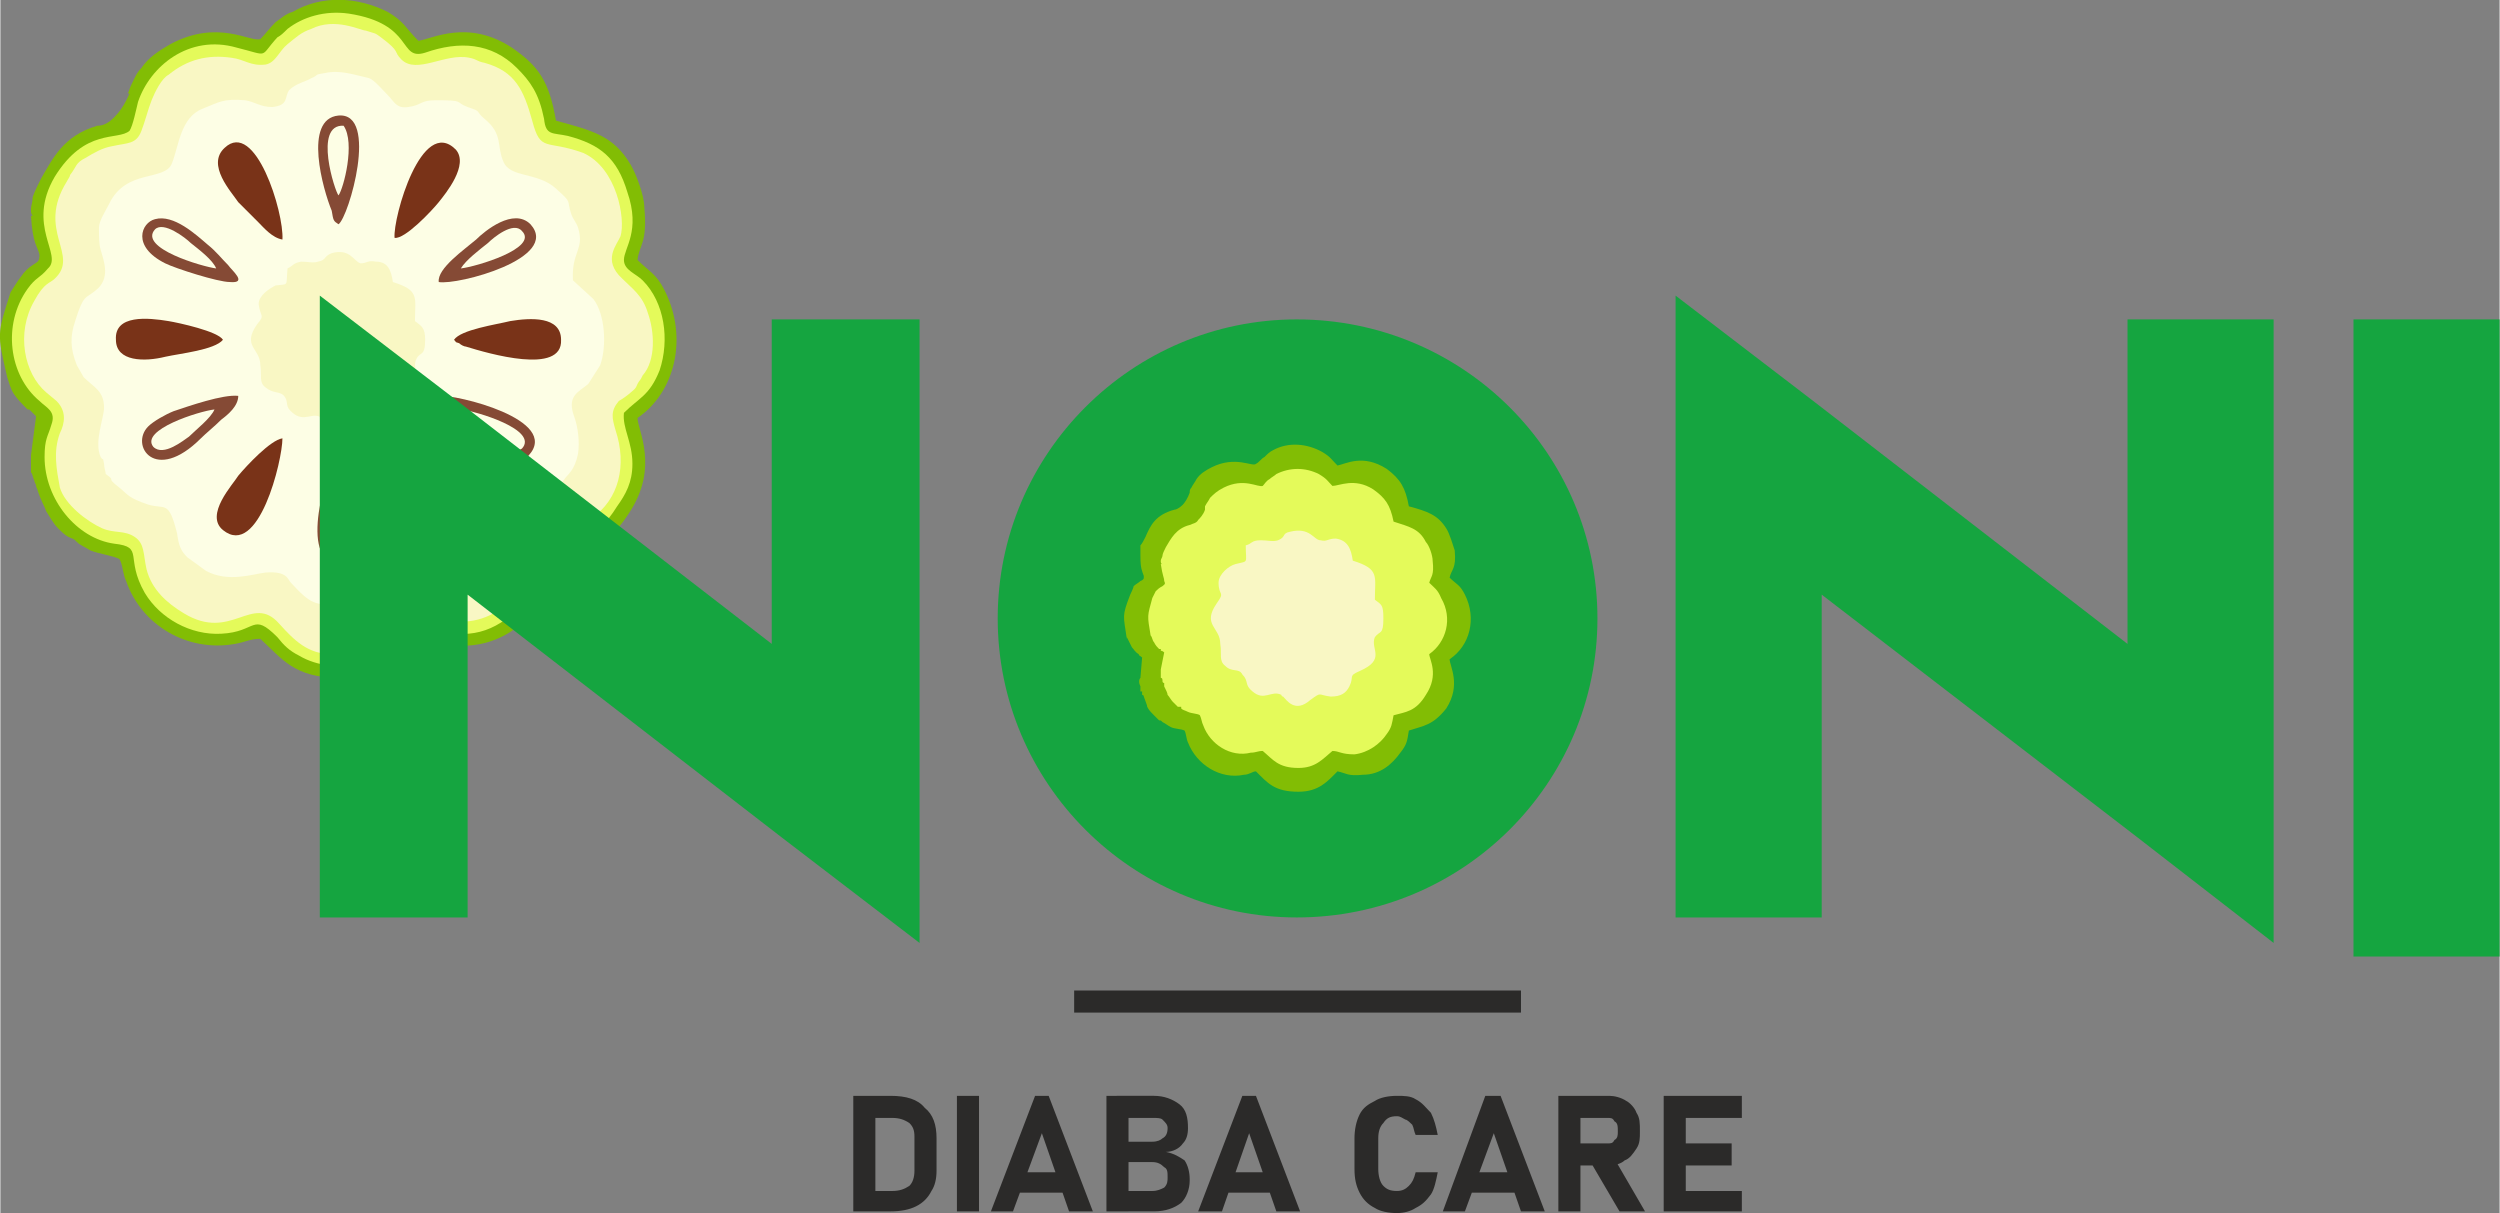 <?xml version="1.0" encoding="UTF-8"?>
<!DOCTYPE svg PUBLIC "-//W3C//DTD SVG 1.1//EN" "http://www.w3.org/Graphics/SVG/1.1/DTD/svg11.dtd">
<!-- Creator: CorelDRAW X7 -->
<svg xmlns="http://www.w3.org/2000/svg" xml:space="preserve" width="46.537mm" height="22.581mm" version="1.1" style="shape-rendering:geometricPrecision; text-rendering:geometricPrecision; image-rendering:optimizeQuality; fill-rule:evenodd; clip-rule:evenodd"
viewBox="0 0 1471 714"
 xmlns:xlink="http://www.w3.org/1999/xlink">
 <rect x="0" y="0" width="1471" height="714" fill="#808080" stroke="none"/>
 <defs>
  <style type="text/css">
   <![CDATA[
    .fil8 {fill:#2B2A29}
    .fil6 {fill:#15A540}
    .fil5 {fill:#793318}
    .fil0 {fill:#82BD04}
    .fil4 {fill:#854A35}
    .fil1 {fill:#E4FA5A}
    .fil2 {fill:#F9F7C4}
    .fil3 {fill:#FDFEE5}
    .fil7 {fill:#2B2A29;fill-rule:nonzero}
   ]]>
  </style>
 </defs>
 <g id="Layer_x0020_1">
  <g id="_1780508081392">
   <g>
    <path class="fil0" d="M57 74c-20,6 -26,19 -33,31l0 0c-2,4 -4,8 -5,11 0,3 -1,5 -1,7l0 0 0 0c0,2 0,3 1,4l-1 0c1,17 4,18 5,23 0,4 -1,4 -4,6l0 0c-3,2 -5,4 -7,7 -1,1 -6,9 -6,9 -8,25 -8,24 -2,50l0 0c1,3 2,7 4,10 2,3 5,6 8,9 0,0 1,0 1,0l0 0 0 0c1,1 2,2 4,4l-3 23 0 0c0,3 0,6 0,10 1,1 1,3 2,5l0 0c0,1 1,2 1,3 0,1 1,2 1,3l0 0c2,6 4,9 5,12l0 0c2,3 4,7 7,10 2,2 4,4 6,5 2,1 3,1 4,2 0,0 1,1 1,1l0 0c2,2 5,3 8,5 5,2 13,3 17,5 2,3 2,9 4,13 9,26 36,42 64,37 6,-1 9,-3 15,-3 13,12 20,23 47,23 24,0 33,-12 46,-24 8,2 11,6 29,5 19,-1 34,-12 43,-26 7,-10 7,-14 9,-26 17,-5 29,-4 43,-26 18,-27 5,-49 5,-56 22,-15 30,-47 16,-75 -5,-10 -9,-11 -16,-18 1,-9 6,-10 4,-31 0,-7 -5,-20 -8,-25 -10,-17 -22,-20 -44,-26 -4,-23 -10,-32 -26,-43 -26,-17 -47,-5 -55,-4 -8,-8 -8,-11 -18,-17 -18,-9 -39,-10 -56,0 -4,1 -7,4 -10,6 -4,4 -6,7 -9,10 -6,2 -25,-12 -53,3 -7,4 -13,8 -17,14 -3,3 -4,6 -6,10 -1,2 -1,3 -2,5l1 0c-3,7 -6,11 -9,14 -3,3 -6,5 -10,5l0 0z"/>
    <path class="fil1" d="M322 322c18,-6 28,-3 41,-24 5,-7 9,-14 9,-25 0,-13 -6,-21 -5,-30 9,-9 15,-10 21,-25 6,-18 3,-40 -10,-53 -4,-4 -11,-6 -11,-12 0,-7 10,-17 2,-40 -6,-20 -16,-28 -35,-33 -9,-2 -13,0 -14,-10 -3,-15 -8,-22 -16,-30 -15,-15 -34,-16 -54,-9 -16,5 -6,-17 -45,-23 -14,-2 -27,2 -36,9 -2,2 -4,4 -6,5 -11,12 -4,11 -24,6 -28,-8 -51,11 -58,32 -1,4 -3,14 -5,17 -7,6 -26,-2 -44,27 -17,29 5,46 -4,54 -5,6 -7,5 -12,12 -15,21 -11,51 7,66 4,4 10,6 7,14 -2,7 -4,8 -4,19 0,25 19,48 41,51 18,2 6,8 18,29 9,15 27,25 45,24 21,-1 18,-13 33,2 4,5 7,8 13,11 10,6 25,8 39,4 5,-2 9,-5 14,-9 2,-2 4,-3 6,-5 10,-10 5,-10 22,-5 22,6 37,-1 51,-16 13,-13 10,-26 14,-33z"/>
    <path class="fil2" d="M183 17c-6,2 -9,5 -14,9 -5,4 -7,11 -13,12 -9,1 -12,-3 -20,-4 -14,-2 -26,1 -37,10 -4,2 -8,10 -10,15 -2,5 -4,13 -6,18 -3,8 -8,7 -17,9 -6,1 -11,4 -16,7 -6,3 -5,5 -9,10 0,1 -1,2 -2,4 -18,29 8,43 -7,57 -3,3 -6,2 -12,13 -11,19 -6,43 7,54l6 5c6,6 5,13 2,19 -4,11 -2,21 0,32 3,10 16,20 25,24 7,3 13,1 19,5 6,4 5,10 7,19 3,12 12,20 22,26 28,17 40,-12 56,6 9,10 17,18 31,18 15,0 23,-2 35,-14 15,-16 15,-10 34,-6 13,3 27,-2 35,-11 19,-19 11,-26 16,-34 7,-10 17,-4 33,-15 16,-11 21,-31 14,-52 -2,-7 -3,-11 2,-17 2,-1 6,-4 7,-5 5,-4 2,-3 6,-8l1 -2c8,-9 7,-26 3,-37 -3,-10 -9,-14 -15,-20 -12,-11 -3,-20 -1,-25 3,-10 -2,-40 -22,-49 -22,-8 -25,0 -30,-19 -5,-18 -10,-29 -28,-34 -5,-1 -4,-2 -9,-3 -14,-3 -31,10 -40,1 -5,-5 0,-4 -12,-13 -4,-3 -3,-2 -9,-4 -3,0 -18,-8 -32,-1z"/>
    <path class="fil3" d="M58 134c0,4 0,10 1,13 2,7 6,17 -3,24 -6,5 -7,2 -12,18 -3,9 -3,16 1,26l4 7c0,0 0,0 0,0 6,6 12,8 12,18 0,6 -6,20 -2,29 2,3 1,-1 2,4 0,2 1,5 1,6 7,5 -1,1 8,8 5,4 5,6 17,10 10,3 12,-3 17,17 1,7 2,10 6,14l11 8c13,7 27,2 35,1 13,-1 13,4 15,6 12,13 14,13 29,13 12,0 15,-2 22,-7 2,-2 2,-2 4,-3 1,-2 4,-9 14,-9 2,-1 6,1 9,2 10,2 9,3 20,0 13,-3 14,-7 21,-16 2,-3 3,-2 4,-6 2,-6 1,-15 6,-18 2,-1 7,-1 10,-2 6,-2 17,-8 22,-15 2,-3 6,-5 8,-15 1,-7 0,-15 -2,-21 -5,-13 2,-15 8,-20l7 -11c4,-11 3,-30 -4,-39l-12 -11c-1,-17 7,-18 3,-31 -1,-3 -3,-5 -4,-8 -3,-9 1,-6 -9,-15 -11,-10 -27,-6 -31,-16 -4,-9 0,-16 -11,-25 -6,-5 -1,-4 -10,-7 -8,-3 -1,-4 -19,-4 -9,0 -8,3 -16,4 -7,1 -8,-3 -12,-7 -3,-3 -8,-9 -11,-10 -9,-2 -17,-5 -26,-3 -7,1 -3,1 -8,3 -3,2 -9,3 -13,7 -3,4 0,9 -10,10 -7,0 -10,-3 -16,-4 -13,-1 -15,1 -25,5 -13,5 -14,22 -18,32 -4,11 -27,3 -37,24 -2,4 -6,10 -6,14z"/>
    <path class="fil2" d="M169 158c-1,11 1,9 -7,10 -4,2 -10,6 -10,11 1,8 4,6 -1,12 -9,13 2,14 2,24 1,6 -1,10 3,13 5,4 8,2 11,5 3,4 0,6 5,10 7,6 12,-1 17,3 1,0 1,0 2,1 1,1 6,10 16,2 6,-6 3,-4 11,-3 6,0 9,-2 11,-5 3,-7 -1,-7 6,-10 17,-7 6,-13 10,-20 2,-4 5,-1 5,-11 0,-7 -2,-8 -6,-11 0,-14 3,-18 -13,-23 -1,-7 -3,-12 -10,-12 -5,-1 -5,1 -9,1 -4,-1 -6,-9 -17,-6 -5,2 -3,4 -8,5 -3,1 -6,0 -10,0 -5,1 -4,2 -8,4z"/>
    <path class="fil4" d="M258 233c0,6 6,10 9,13 8,8 33,35 44,22 19,-21 -43,-36 -53,-35z"/>
    <path class="fil4" d="M258 166c11,2 72,-14 54,-34 -10,-10 -27,4 -32,9 -7,6 -23,17 -22,25z"/>
    <path class="fil4" d="M140 233c-9,-1 -29,6 -38,9 -5,2 -12,6 -15,9 -11,11 4,34 31,7 3,-3 8,-7 12,-11 4,-3 10,-8 10,-14z"/>
    <path class="fil4" d="M91 129c-8,2 -14,16 6,26 6,3 31,11 38,11 11,1 1,-7 -1,-10 -4,-4 -7,-8 -12,-12 -7,-6 -20,-18 -31,-15z"/>
    <path class="fil4" d="M199 132c6,-4 24,-66 0,-64 -21,2 -9,44 -4,56 1,6 1,6 4,8z"/>
    <path class="fil4" d="M199 268c-7,5 -24,64 0,63 14,0 13,-18 11,-30 -2,-10 -5,-30 -11,-33z"/>
    <path class="fil5" d="M131 200c-3,-5 -26,-10 -32,-11 -12,-2 -32,-4 -31,11 0,13 17,13 29,10 9,-2 29,-4 34,-10z"/>
    <path class="fil5" d="M166 258c-7,1 -21,16 -26,22 -3,5 -20,23 -9,32 21,17 35,-41 35,-54z"/>
    <path class="fil5" d="M232 140c6,1 22,-16 26,-21 4,-5 18,-22 10,-31 -20,-20 -37,40 -36,52z"/>
    <path class="fil5" d="M166 141c1,-16 -16,-71 -34,-54 -11,10 4,26 8,32 3,3 8,8 12,12 3,3 8,9 14,10z"/>
    <path class="fil5" d="M267 200c2,2 0,1 3,2 1,1 3,2 4,2 13,4 57,17 56,-4 0,-14 -18,-13 -30,-11 -8,2 -29,5 -33,11z"/>
    <path class="fil5" d="M233 259c-4,7 13,71 33,53 4,-4 5,-10 2,-17 -4,-9 -27,-35 -35,-36z"/>
    <path class="fil3" d="M127 158c-2,-5 -10,-11 -15,-15 -3,-3 -16,-13 -21,-8 -10,11 28,22 36,23z"/>
    <path class="fil3" d="M271 158c9,-1 46,-12 36,-22 -5,-6 -17,4 -20,7 -5,4 -13,10 -16,15z"/>
    <path class="fil3" d="M271 241c2,3 1,2 3,5 5,5 18,17 26,19 5,1 5,0 7,-1 10,-11 -27,-22 -36,-23z"/>
    <path class="fil3" d="M126 241c-9,1 -44,12 -36,22 6,6 18,-4 21,-6 4,-4 13,-11 15,-16z"/>
    <path class="fil3" d="M199 115c3,-4 10,-31 3,-41 -18,-1 -5,39 -3,41z"/>
    <path class="fil3" d="M195 325l7 0c4,-7 4,-12 2,-21 -1,-4 -2,-17 -5,-20 -5,8 -9,31 -4,41z"/>
   </g>
   <path class="fil6" d="M763 188c98,0 177,79 177,176 0,97 -79,176 -177,176 -97,0 -176,-79 -176,-176 0,-97 79,-176 176,-176zm0 266c50,0 90,-40 90,-90 0,-49 -40,-90 -90,-90 -49,0 -90,41 -90,90 0,50 41,90 90,90z"/>
   <path class="fil7" d="M508 713l0 -12 17 0c4,0 7,-1 10,-3 2,-2 3,-5 3,-9l0 -20c0,-4 -1,-6 -3,-8 -3,-2 -6,-3 -10,-3l-17 0 0 -13 16 0c9,0 16,2 20,7 5,4 7,10 7,18l0 19c0,5 -1,9 -3,12 -2,4 -5,7 -9,9 -4,2 -9,3 -15,3l-16 0zm-6 0l0 -68 13 0 0 68 -13 0zm74 -68l0 68 -13 0 0 -68 13 0zm7 68l26 -68 8 0 26 68 -14 0 -16 -46 -17 46 -13 0zm12 -11l0 -12 36 0 0 12 -36 0zm62 11l0 -12 21 0c3,0 5,-1 7,-2 2,-2 2,-4 2,-6l0 0c0,-3 0,-5 -2,-6 -2,-2 -4,-3 -7,-3l-21 0 0 -12 21 0c3,0 5,-1 6,-2 2,-1 3,-3 3,-6l0 0c0,-2 -1,-3 -3,-5 -1,-1 -3,-1 -6,-1l-21 0 0 -13 22 0c6,0 11,2 15,5 4,3 5,8 5,14l0 0c0,4 -1,7 -3,9 -2,3 -6,5 -10,5 5,1 8,3 11,5 2,3 3,7 3,11l0 1c0,5 -2,10 -5,13 -4,3 -9,5 -16,5l-22 0zm-6 0l0 -68 13 0 0 68 -13 0zm54 0l26 -68 8 0 26 68 -14 0 -16 -46 -16 46 -14 0zm12 -11l0 -12 36 0 0 12 -36 0zm105 12c-5,0 -10,-1 -13,-3 -4,-2 -7,-5 -9,-9 -2,-4 -3,-8 -3,-14l0 -18c0,-5 1,-10 3,-14 2,-4 5,-6 9,-8 3,-2 8,-3 13,-3 4,0 8,0 11,2 4,2 6,5 9,8 2,4 3,8 4,13l0 0 -13 0 0 0c-1,-2 -1,-4 -2,-6 -1,-1 -3,-3 -4,-3 -2,-1 -3,-2 -5,-2 -4,0 -6,1 -8,4 -2,2 -3,5 -3,9l0 18c0,4 1,8 3,10 2,2 4,3 8,3 3,0 5,-1 7,-3 2,-2 3,-4 4,-8l0 0 13 0 0 0c-1,5 -2,10 -4,13 -3,4 -5,6 -9,8 -3,2 -7,3 -11,3zm27 -1l25 -68 9 0 26 68 -14 0 -16 -46 -17 46 -13 0zm12 -11l0 -12 36 0 0 12 -36 0zm61 -16l0 -13 24 0c2,0 3,0 4,-2 2,-1 2,-3 2,-5l0 0c0,-3 0,-5 -2,-6 -1,-2 -2,-2 -4,-2l-24 0 0 -13 25 0c3,0 7,1 10,3 2,1 5,4 6,7 2,3 2,6 2,11l0 0c0,4 0,7 -2,10 -2,3 -4,6 -7,7 -2,2 -6,3 -9,3l-25 0zm-5 27l0 -68 13 0 0 68 -13 0zm36 0l-17 -29 14 -2 18 31 -15 0zm26 0l0 -68 13 0 0 68 -13 0zm5 0l0 -12 41 0 0 12 -41 0zm0 -27l0 -13 35 0 0 13 -35 0zm0 -28l0 -13 41 0 0 13 -41 0z"/>
   <path class="fil6" d="M1471 563l-86 0 0 -375 86 0 0 375zm-1196 -213l0 190 -87 0 0 -366 81 62 185 143 0 -191 87 0 0 367 -81 -62 -185 -143zm797 0l0 190 -86 0 0 -366 81 62 185 143 0 -191 86 0 0 367 -80 -62 -186 -143z"/>
   <polygon class="fil8" points="632,583 895,583 895,596 632,596 "/>
   <path class="fil0" d="M691 300c-11,3 -14,9 -17,16l0 0c-1,2 -2,4 -3,5 0,2 0,3 0,4l0 0 0 0c0,1 0,1 0,2l0 0c0,8 1,9 2,12 0,2 0,2 -2,3l0 0c-1,1 -3,2 -4,3 0,1 -2,5 -2,5 -5,13 -4,12 -2,26l0 -1c1,2 2,4 3,6 1,1 2,3 4,4 0,0 0,0 0,0l0 0 0 0c0,1 1,1 2,2l-1 12 0 0c-1,1 -1,3 0,5 0,1 0,2 0,3l1 0c0,0 0,1 0,2 0,0 1,0 1,1l0 0c1,3 2,5 2,6l0 0c1,2 2,3 4,5 1,1 2,2 3,3 1,0 1,0 2,1 0,0 0,0 1,0l-1 0c2,1 3,2 5,3 2,1 6,1 8,2 1,2 1,5 2,7 5,13 19,22 33,19 3,0 5,-2 7,-2 7,7 11,12 25,12 12,0 17,-6 23,-12 5,1 6,3 15,2 10,0 17,-6 22,-13 4,-5 4,-7 5,-13 9,-3 14,-3 22,-13 9,-14 2,-25 2,-29 12,-8 16,-24 9,-38 -3,-6 -5,-6 -9,-10 1,-5 4,-5 3,-16 -1,-3 -3,-10 -5,-13 -5,-8 -11,-10 -22,-13 -2,-11 -5,-16 -13,-22 -14,-9 -24,-3 -29,-2 -4,-4 -4,-5 -9,-8 -9,-5 -20,-6 -29,-1 -2,1 -3,2 -5,4 -2,1 -3,3 -5,4 -2,2 -12,-5 -26,2 -4,2 -7,4 -9,7 -1,2 -2,3 -3,5 -1,1 -1,2 -1,3l0 0c-1,3 -3,6 -4,7 -2,2 -4,3 -5,3l0 0z"/>
   <path class="fil1" d="M700 309c-8,2 -11,8 -14,13l0 0c-1,2 -2,4 -2,5 0,1 -1,2 -1,3l0 0 0 0c0,1 0,2 1,2l-1 0c1,7 2,8 2,10 1,2 0,2 -1,3l0 0c-2,1 -3,2 -4,3 0,0 -2,4 -2,4 -3,11 -3,10 -1,22l0 0c1,1 1,3 2,4 1,2 2,3 3,4 1,0 1,0 1,0l0 1 0 0c0,0 1,0 2,1l-2 10 0 0c0,1 0,3 0,5 1,0 1,1 1,2l0 0c0,0 0,1 1,1 0,1 0,1 0,2l0 0c1,2 2,4 2,5l0 0c1,1 2,3 3,4 1,1 2,2 3,3 1,0 1,0 2,0 0,1 0,1 0,1l0 0c1,1 2,1 4,2 2,1 6,1 7,2 1,2 1,4 2,6 4,11 16,19 28,16 3,0 4,-1 7,-1 6,5 9,10 21,10 10,0 14,-5 20,-10 4,0 5,2 13,2 8,-1 15,-6 19,-12 3,-4 3,-6 4,-11 7,-2 13,-2 19,-12 8,-12 2,-21 2,-24 10,-7 14,-21 7,-33 -2,-5 -4,-6 -7,-9 1,-4 3,-4 2,-13 0,-3 -2,-9 -4,-11 -4,-8 -10,-9 -19,-12 -2,-10 -5,-14 -12,-19 -11,-7 -20,-2 -24,-2 -3,-3 -3,-4 -8,-7 -8,-4 -17,-4 -25,0 -1,1 -3,2 -4,3 -2,1 -3,3 -4,4 -3,1 -11,-5 -23,1 -4,2 -6,4 -8,6 -1,2 -2,3 -3,5 0,1 0,1 0,2l0 0c-1,3 -3,5 -4,6 -1,2 -3,2 -5,3l0 0z"/>
   <path class="fil2" d="M733 321c0,11 2,9 -6,11 -4,1 -10,6 -10,11 0,8 4,5 -1,12 -9,13 2,14 2,24 1,6 -1,10 3,13 4,4 8,1 10,5 4,4 1,6 6,10 7,6 11,-1 17,2 0,1 1,1 1,1 2,2 7,10 16,2 7,-5 4,-3 12,-2 6,0 9,-2 11,-6 3,-6 -1,-6 6,-9 16,-7 6,-13 9,-20 3,-4 5,-1 5,-11 0,-8 -1,-8 -5,-11 0,-14 3,-18 -13,-23 -1,-7 -3,-12 -10,-13 -5,0 -5,2 -9,1 -4,0 -6,-8 -18,-5 -5,1 -2,3 -7,5 -3,1 -6,0 -10,0 -6,0 -5,2 -9,3z"/>
  </g>
 </g>
</svg>
